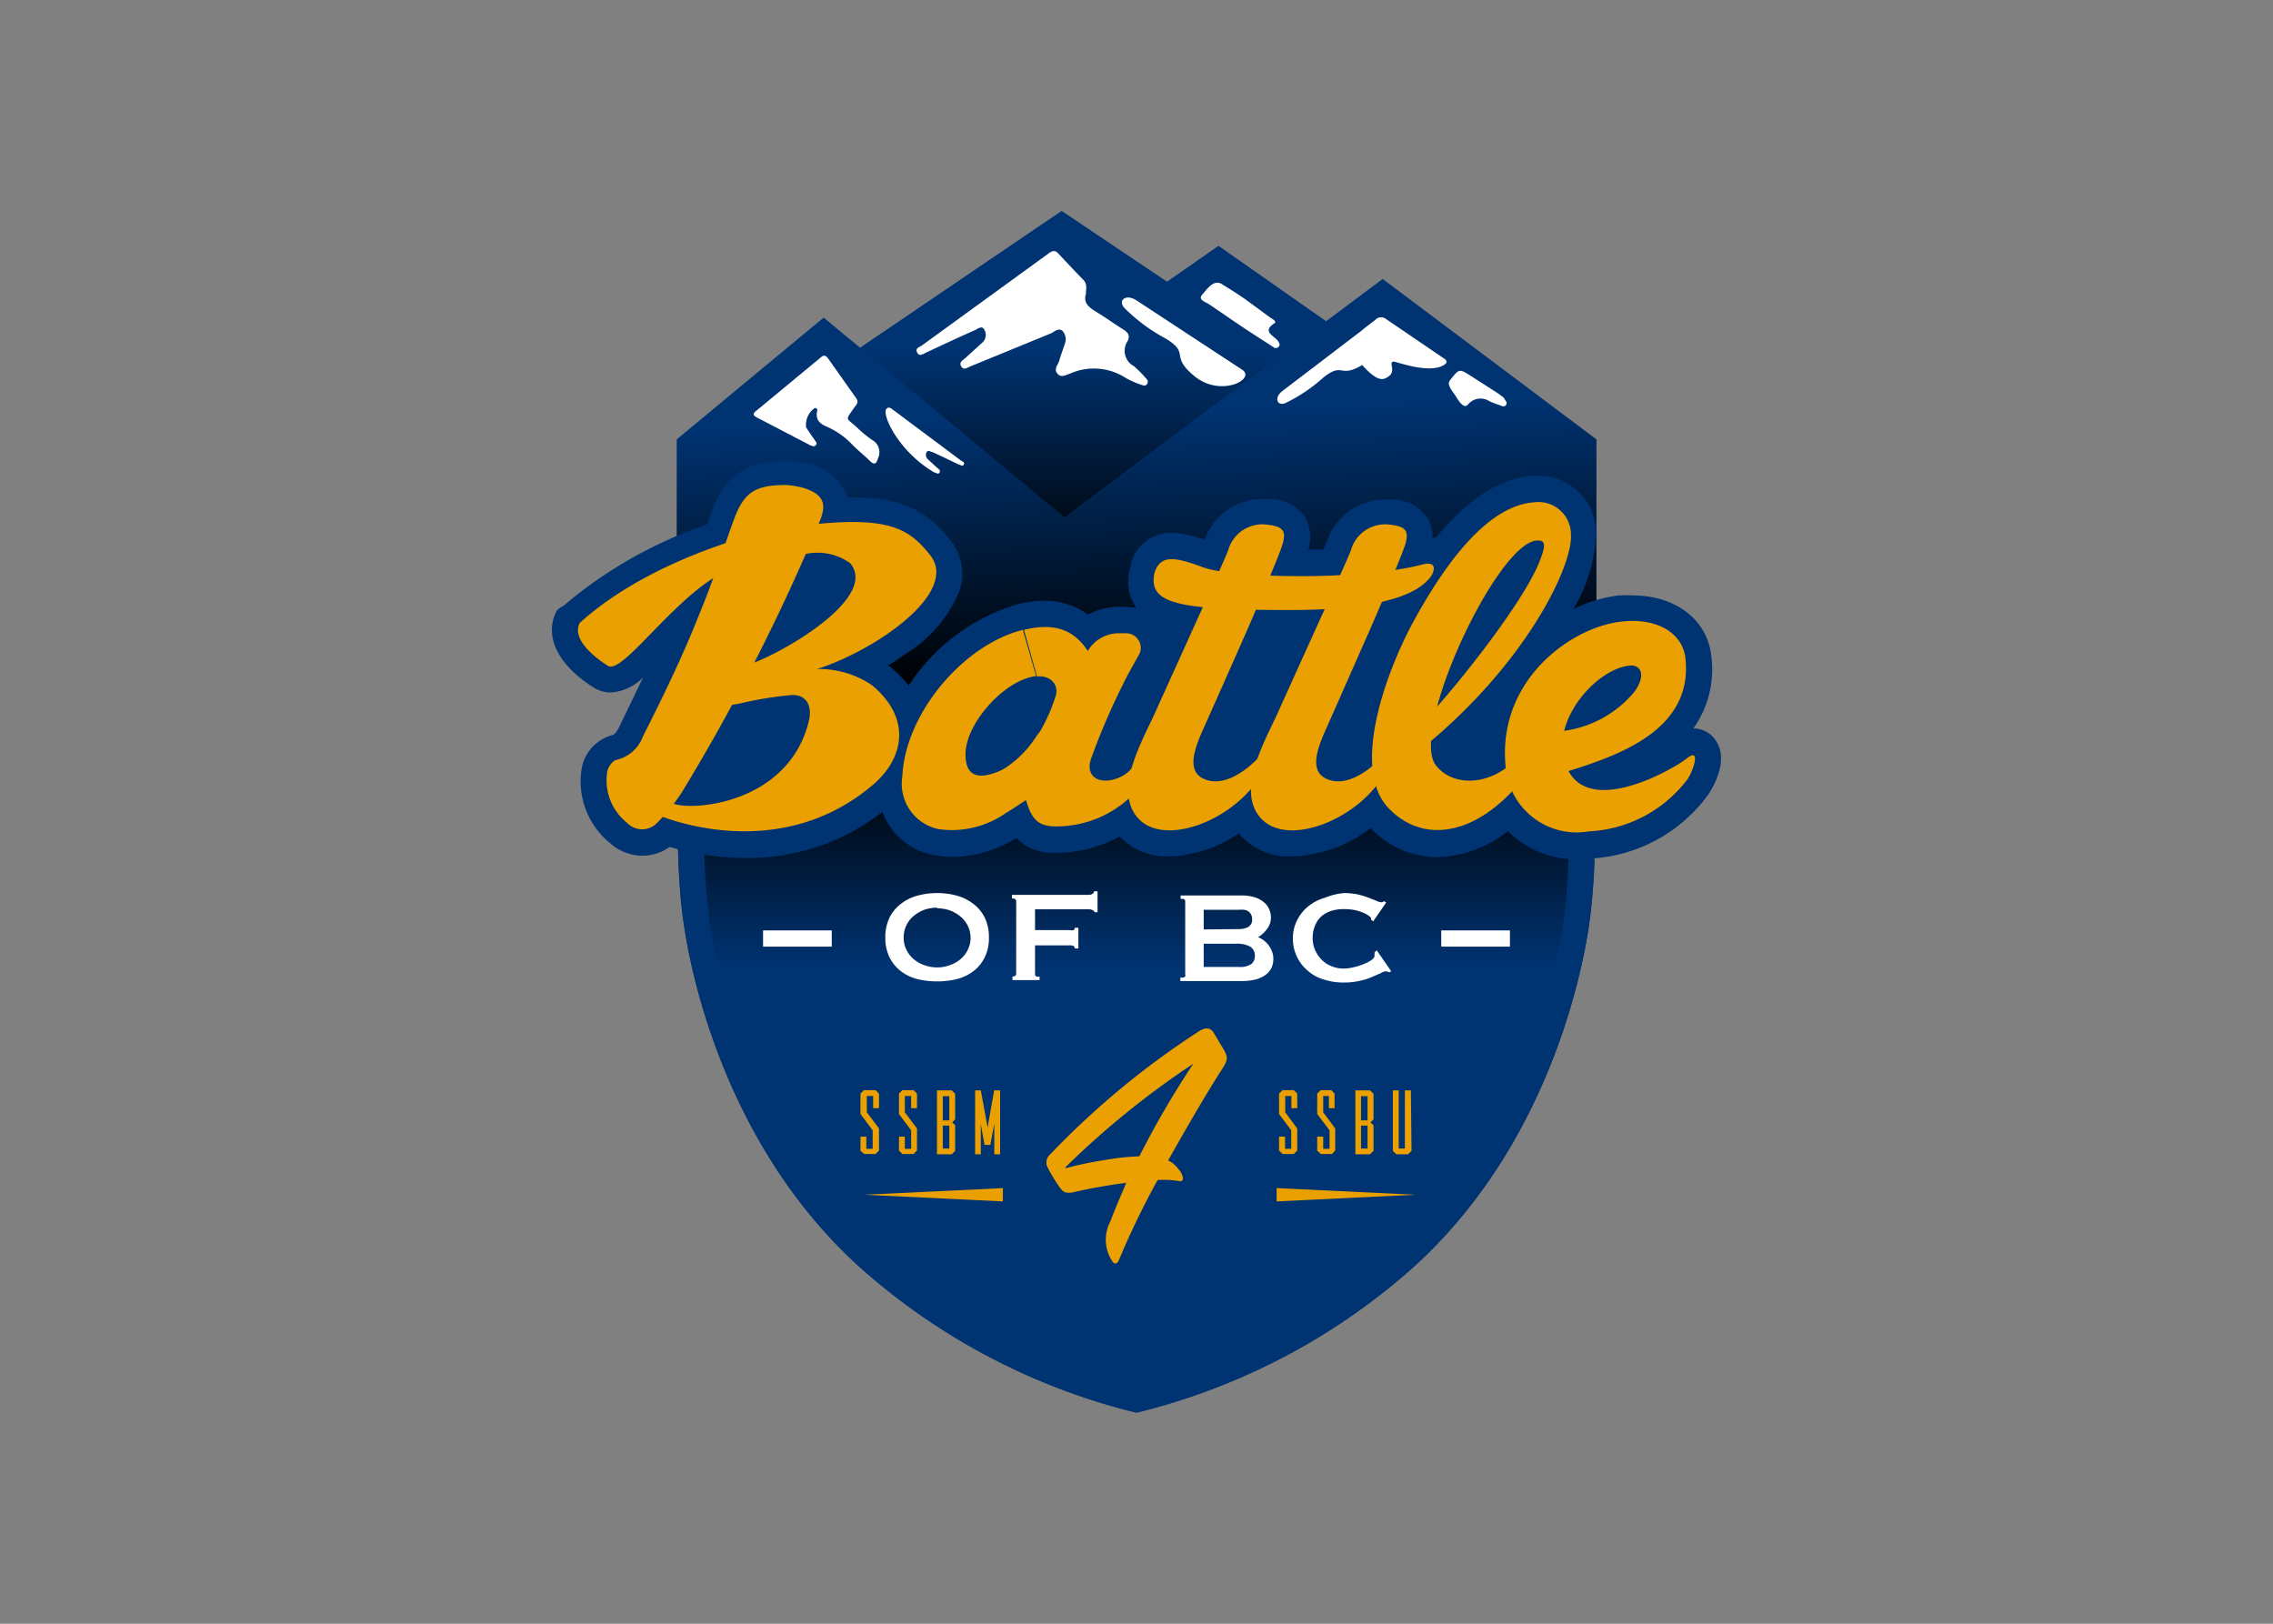 <svg id="Layer_1" data-name="Layer 1" xmlns="http://www.w3.org/2000/svg" xmlns:xlink="http://www.w3.org/1999/xlink" viewBox="0 0 140 100"><rect x="0" y="0" width="140" height="100" fill="#808080" stroke="none"/><defs><style>.cls-1{fill:none;}.cls-2{fill:url(#linear-gradient);}.cls-3{fill:url(#linear-gradient-2);}.cls-4{fill:#003372;}.cls-5{fill:url(#linear-gradient-3);}.cls-6{fill:#fff;}.cls-7{fill:#eaa001;}</style><linearGradient id="linear-gradient" x1="69.49" y1="25.44" x2="70.13" y2="41.98" gradientUnits="userSpaceOnUse"><stop offset="0" stop-color="#003372"/><stop offset="1"/></linearGradient><linearGradient id="linear-gradient-2" x1="67.33" y1="21.56" x2="67.33" y2="34.98" xlink:href="#linear-gradient"/><linearGradient id="linear-gradient-3" x1="70.12" y1="59.43" x2="70.12" y2="47.19" xlink:href="#linear-gradient"/></defs><title>event-bobc4</title><rect class="cls-1" width="140" height="100"/><polyline class="cls-2" points="98.33 50.24 98.33 43.83 98.33 42.82 98.33 27.3 98.33 27.07 98.33 27.06 85.16 17.18 81.67 19.79 75.05 15.15 71.88 17.36 65.39 13 52.98 21.42 50.73 19.56 41.68 27.06 41.68 27.07 41.68 27.3 41.68 42.82 41.68 43.83 41.68 50.24"/><polygon class="cls-3" points="81.67 19.79 75.05 15.15 71.88 17.36 65.39 13 52.98 21.42 65.57 31.86 81.67 19.79"/><path class="cls-4" d="M41.78,52.62a39.77,39.77,0,0,0,.37,4.5c.26,1.7,2.12,13.36,11.19,21.26A39.74,39.74,0,0,0,70,87a39.79,39.79,0,0,0,16.67-8.62c9.07-7.9,10.92-19.56,11.18-21.26A37,37,0,0,0,98.21,53"/><path class="cls-5" d="M97.88,41.67H42.36v8.57h0c0,.45,0,.89,0,1.33a48.72,48.72,0,0,0,.45,5.54l0,0c.13,1,.23,1.59.23,1.59s0,.07,0,.1h0c.24,1.3.53,2.56.88,3.78,2.23,5.72,4.61,10.25,8.68,14.31,4.53,4.35,9.86,7.42,17.35,9.63,7.51-2.22,13.31-5.53,17.84-9.9,4-4,6.18-8.34,8.41-14,.35-1.23.64-2.49.88-3.79h0s0-.06,0-.1.1-.6.23-1.59l0,0a48.72,48.72,0,0,0,.45-5.54c0-.44,0-.88,0-1.33h0Z"/><path class="cls-6" d="M40,54.72h0Z"/><path class="cls-6" d="M47,57.3h4.23v1H47Z"/><path class="cls-6" d="M57.72,55a4.6,4.6,0,0,1,1.25.17,2.93,2.93,0,0,1,1,.51,2.4,2.4,0,0,1,.69.85,2.73,2.73,0,0,1,.25,1.21,2.65,2.65,0,0,1-.25,1.2,2.43,2.43,0,0,1-.69.86,2.89,2.89,0,0,1-1,.49,5,5,0,0,1-1.25.15,5,5,0,0,1-1.25-.15,2.81,2.81,0,0,1-1-.49,2.43,2.43,0,0,1-.69-.86,2.65,2.65,0,0,1-.25-1.2,2.73,2.73,0,0,1,.25-1.21,2.4,2.4,0,0,1,.69-.85,2.84,2.84,0,0,1,1-.51A4.55,4.55,0,0,1,57.72,55Zm0,.9a2.46,2.46,0,0,0-.76.12,2.38,2.38,0,0,0-.66.37,1.7,1.7,0,0,0-.46.57,1.66,1.66,0,0,0-.18.78,1.59,1.59,0,0,0,.18.77,1.74,1.74,0,0,0,.46.58,2.12,2.12,0,0,0,.66.36,2.29,2.29,0,0,0,1.52,0,2.12,2.12,0,0,0,.66-.36,1.74,1.74,0,0,0,.46-.58,1.59,1.59,0,0,0,.18-.77A1.66,1.66,0,0,0,59.6,57a1.7,1.7,0,0,0-.46-.57,2.38,2.38,0,0,0-.66-.37A2.46,2.46,0,0,0,57.72,55.94Z"/><path class="cls-6" d="M67.41,56.18s0-.08-.09-.12A.62.62,0,0,0,67,56H63.75v1.28h2.13a.49.49,0,0,0,.26,0,.23.23,0,0,0,.06-.14h.22v1.27H66.2a.26.26,0,0,0-.06-.14.46.46,0,0,0-.26-.05H63.75V60a.14.14,0,0,0,.09.14.38.38,0,0,0,.19,0v.22H62.36v-.22c.15,0,.23-.06.23-.18V55.51c0-.12-.09-.18-.26-.18v-.22H67a.5.5,0,0,0,.29-.06.18.18,0,0,0,.09-.16h.22v1.29Z"/><path class="cls-6" d="M73,55.51a.15.15,0,0,0-.09-.14.41.41,0,0,0-.19,0v-.22h3.77a2.64,2.64,0,0,1,.79.11,1.58,1.58,0,0,1,.56.3,1.13,1.13,0,0,1,.33.43,1.26,1.26,0,0,1,.11.51,1.05,1.05,0,0,1-.07.4,1.25,1.25,0,0,1-.19.34,2.16,2.16,0,0,1-.25.27,1.26,1.26,0,0,1-.29.2h0a1.93,1.93,0,0,1,.34.19,1.64,1.64,0,0,1,.3.29,1.87,1.87,0,0,1,.22.39,1.27,1.27,0,0,1,.09.47,1.42,1.42,0,0,1-.11.55A1.25,1.25,0,0,1,78,60a1.8,1.8,0,0,1-.62.31,3.43,3.43,0,0,1-.91.11H72.7v-.22a.41.41,0,0,0,.19,0A.14.14,0,0,0,73,60Zm3.32,1.71a1.25,1.25,0,0,0,.54-.12.5.5,0,0,0,.26-.5.57.57,0,0,0-.08-.31.52.52,0,0,0-.18-.18.61.61,0,0,0-.25-.08,1.46,1.46,0,0,0-.29,0H74.14v1.21Zm0,2.33a1.2,1.2,0,0,0,.77-.19.65.65,0,0,0,.2-.5A.63.63,0,0,0,77,58.3a1.69,1.69,0,0,0-.9-.18H74.14v1.43Z"/><path class="cls-6" d="M84.45,56.64a.09.09,0,0,0,0,0v-.06s0-.1-.12-.16a1.24,1.24,0,0,0-.35-.2,2.76,2.76,0,0,0-.53-.17,3.37,3.37,0,0,0-.66-.06,2.54,2.54,0,0,0-.8.11,1.81,1.81,0,0,0-.62.35A1.49,1.49,0,0,0,81,57a1.86,1.86,0,0,0-.15.77,1.79,1.79,0,0,0,.17.78,2,2,0,0,0,.43.6,1.77,1.77,0,0,0,.6.37,1.87,1.87,0,0,0,.69.13,2.63,2.63,0,0,0,.67-.09,3.75,3.75,0,0,0,.62-.2,2.33,2.33,0,0,0,.45-.24c.12-.09.18-.17.18-.25v-.09a.51.51,0,0,0,0-.13l.14-.12.89,1.29-.12.06a.58.58,0,0,0-.2-.06.74.74,0,0,0-.32.11l-.55.24a3.68,3.68,0,0,1-.77.24,4.37,4.37,0,0,1-1,.1,3.75,3.75,0,0,1-1.1-.16,2.56,2.56,0,0,1-1-.5,2.59,2.59,0,0,1-1-2,2.49,2.49,0,0,1,.27-1.19,2.55,2.55,0,0,1,.7-.86,2.87,2.87,0,0,1,1-.51A4.07,4.07,0,0,1,82.77,55a4.44,4.44,0,0,1,.84.08,6.08,6.08,0,0,1,.67.2l.48.19a.84.84,0,0,0,.28.09.21.21,0,0,0,.11,0l.09-.06.14.08-.8,1.16Z"/><path class="cls-6" d="M88.77,57.3H93v1H88.77Z"/><path class="cls-7" d="M79.69,67.14l.21.21v.9h-.36V67.5h-.38v1l.74,1v1.36l-.21.21H79l-.22-.21V70h.37v.75h.38V69.61l-.75-1V67.35l.22-.21Z"/><path class="cls-7" d="M82,67.14l.2.21v.9h-.35V67.5H81.5v1l.74,1v1.36l-.2.21h-.69l-.22-.21V70h.37v.75h.39V69.61l-.76-1V67.35l.22-.21Z"/><path class="cls-7" d="M84.6,67.36v1.58l-.19.18.19.18v1.58l-.22.21h-.9V67.15h.9Zm-.77.15V69h.4V67.51Zm0,1.81v1.41h.4V69.32Z"/><path class="cls-7" d="M86.94,70.88l-.21.21H86l-.21-.21V67.15h.36v3.58h.38V67.15h.37Z"/><polygon class="cls-7" points="87.16 73.58 78.63 73.99 78.63 73.17 87.16 73.58"/><path class="cls-7" d="M53.93,67.14l.21.21v.9h-.36V67.5h-.39v1l.75,1v1.36l-.21.21h-.69L53,70.88V70h.36v.75h.39V69.61l-.75-1V67.35l.21-.21Z"/><path class="cls-7" d="M56.27,67.14l.21.21v.9h-.36V67.5h-.39v1l.75,1v1.36l-.21.21h-.69l-.21-.21V70h.36v.75h.39V69.61l-.75-1V67.35l.21-.21Z"/><path class="cls-7" d="M58.83,67.36v1.58l-.18.18.18.18v1.58l-.21.21h-.91V67.15h.91Zm-.76.15V69h.4V67.51Zm0,1.81v1.41h.4V69.32Z"/><path class="cls-7" d="M61.28,67.15h.32v3.94h-.36V69.2L61,70.51h-.36l-.23-1.28v1.86h-.35V67.15h.35L60.75,69l.08.45.08-.48.33-1.85Z"/><polygon class="cls-7" points="53.24 73.58 61.77 73.99 61.77 73.17 53.24 73.58"/><path class="cls-6" d="M66.89,18.09c-.18.53.14.81.56,1.07.59.36,1.16.77,1.75,1.14.29.18.42.39.25.71a1.07,1.07,0,0,0,.39,1.54,6.8,6.8,0,0,1,.71.71c.1.1.21.22.11.38s-.25.1-.39.05a5.7,5.7,0,0,1-.91-.4A3.61,3.61,0,0,0,65.93,23c-.25.08-.58.3-.81,0s.06-.54.13-.81.23-.68.33-1a.76.76,0,0,0-.14-.81c-.21-.19-.45,0-.66.13l-5,2.05c-.19.08-.43.27-.58,0s.12-.38.27-.52l1-.91a.64.64,0,0,0,.15-.84c-.17-.28-.43,0-.63.07-1,.44-2,.91-2.94,1.35-.18.08-.42.28-.56,0s.15-.33.3-.44l7.78-5.65c.22-.17.41-.24.62,0,.51.54,1,1.07,1.54,1.62C67,17.53,66.87,17.81,66.89,18.09Z"/><path class="cls-6" d="M57.55,29.1c.1,0,.24.15.32,0s-.06-.21-.15-.29l-.55-.51a.35.35,0,0,1-.09-.46c.1-.15.25,0,.35,0,.55.25,1.08.51,1.62.77.1,0,.23.15.31,0s-.08-.18-.16-.24l-4.26-3.18c-.12-.09-.23-.14-.35,0C54.31,25.53,55.32,27.79,57.55,29.1Z"/><path class="cls-6" d="M78.54,19.88c-.91.56,0,.8.2,1.16.07.11.12.22,0,.33a.23.23,0,0,1-.32,0l-.85-.55c-1.55-1-1.57-1.05-3.1-2.08-.21-.14-.7-.27-.43-.58s.72-1,1.22-.66c1.55.95,1.51,1,3,2.07C78.39,19.65,78.59,19.77,78.54,19.88Z"/><path class="cls-6" d="M50.18,25.13a1.26,1.26,0,0,0-.53,1.19c.18.28.38.56.57.84.06.08.13.18,0,.28s-.19,0-.28,0l-3.36-1.75c-.21-.11-.21-.24,0-.39l4-3.31c.18-.15.3-.08.42.08l1.74,2.46c.18.25,0,.41-.14.59-.53.79-.53.57.17,1.19a7,7,0,0,0,.94.78.86.86,0,0,1,.37,1.13c-.13.44-.28.39-.54.13s-.67-.59-1-.92a4.82,4.82,0,0,0-1.66-1.17c-.38-.17-.62-.39-.57-.85C50.35,25.3,50.38,25.12,50.18,25.13Z"/><path class="cls-6" d="M92.63,24.5c-.14-.11-.31-.24-.48-.35l-1.56-1c-.7-.44-.71-.45-1.22.19-.16.2-.27.32.26,1,.34.59.59.8.79.57a1,1,0,0,1,1.32-.2,4.36,4.36,0,0,0,.6.23c.14.05.31.16.42,0S92.71,24.68,92.63,24.5Z"/><path class="cls-6" d="M70,18.5l6.48,4.25c.94.58-1.27,1.74-2.88.44s-.24-1.4-1.82-2.35A10.64,10.64,0,0,1,69.29,19C68.82,18.55,69.29,18.05,70,18.5Z"/><path class="cls-6" d="M89,22.12l-3.7-2.52a.48.48,0,0,0-.59.1c-.39.3-.63.48-.87.68L79,24.07c-.59.45-.3,1,.22.73a9.89,9.89,0,0,0,2.28-1.54c1.24-1,1,.07,2.4-.78.48.53,1,1,1.4.83s.51-.39.42-.78c0-.09-.06-.25.11-.26s2.2.79,3.12.2C89.14,22.35,89.13,22.23,89,22.12Z"/><path class="cls-4" d="M70,87a39.79,39.79,0,0,0,16.67-8.62c9.07-7.9,10.92-19.56,11.18-21.26.42-2.66.48-6.88.48-14.3h-1.6c0,7.72-.07,11.59-.45,14.06-.47,3-2.63,13.3-10.66,20.29A38.78,38.78,0,0,1,70,85.36h0a38.78,38.78,0,0,1-15.62-8.19c-8-7-10.18-17.3-10.65-20.29-.39-2.47-.46-6.34-.46-14.06H41.68c0,7.42,0,11.64.47,14.3.26,1.7,2.12,13.36,11.19,21.26A39.74,39.74,0,0,0,70,87"/><path class="cls-4" d="M34.3,37.6c-.83,1.55.05,3.37,2.31,4.77a2,2,0,0,0,1,.28,3.08,3.08,0,0,0,2-.93c-.43.89-.85,1.77-1.28,2.65l-.16.34c-.26.53-.4.55-.51.58a2.58,2.58,0,0,0-1.85,2.16,4.9,4.9,0,0,0,1.77,4.48,3,3,0,0,0,2,.77,2.84,2.84,0,0,0,1.66-.54,17.08,17.08,0,0,0,4.66.68h0A13.44,13.44,0,0,0,54.35,50a4.15,4.15,0,0,0,3.16,2.65,6.42,6.42,0,0,0,1.23.13,7.89,7.89,0,0,0,3.86-1.16,3.19,3.19,0,0,0,2.43.9h.29a8.4,8.4,0,0,0,3.64-1A4.06,4.06,0,0,0,72,52.75h0a8.05,8.05,0,0,0,4.3-1.43l.08.1a4.07,4.07,0,0,0,3.18,1.33h0A8.4,8.4,0,0,0,84.42,51a5.67,5.67,0,0,0,4.12,1.79,7.37,7.37,0,0,0,4.34-1.6,5.91,5.91,0,0,0,4.31,1.73,8.43,8.43,0,0,0,.86-.05,9.59,9.59,0,0,0,7.14-3.9s1.28-1.78.63-3.11a1.67,1.67,0,0,0-1.52-1,6.27,6.27,0,0,0,1.1-4.48c-.25-2.22-2.2-3.71-4.85-3.71a8.24,8.24,0,0,0-.85,0,8.67,8.67,0,0,0-2.79.84,10,10,0,0,0,1.41-4.72,3.56,3.56,0,0,0-3.64-3.49h-.24c-2,.12-4,1.38-6,3.82l-.21,0a2.22,2.22,0,0,0-.32-1.25,2.71,2.71,0,0,0-2.06-1.11H85.8a3.31,3.31,0,0,0-.44,0,3.79,3.79,0,0,0-3.63,2.57l-.22.51h-.93a2.46,2.46,0,0,0-.21-2,2.71,2.71,0,0,0-2.06-1.11h-.07a3.31,3.31,0,0,0-.44,0,3.77,3.77,0,0,0-3.61,2.52,6.53,6.53,0,0,0-2-.44,2.57,2.57,0,0,0-2.55,1.93l0,.07,0,.08A2.89,2.89,0,0,0,70,37.46a2.25,2.25,0,0,0-.64-.09h-.58a4.16,4.16,0,0,0-1.77.48A4.47,4.47,0,0,0,64.36,37a7.09,7.09,0,0,0-1.7.22,12.06,12.06,0,0,0-6.69,5A7,7,0,0,0,54.74,41l-.07,0c.37-.22.72-.46,1.06-.7a8.21,8.21,0,0,0,3.38-3.95,3.29,3.29,0,0,0-.56-3.06c-1.29-1.64-2.75-2.66-6-2.66h-.36a2,2,0,0,0-.14-.39,3.29,3.29,0,0,0-2.12-1.64,5.82,5.82,0,0,0-1-.21l-.1,0-.13,0h-.23c-2.57,0-3.83.86-4.66,3.18-.09.24-.17.49-.26.73a27,27,0,0,0-8.83,5A1.64,1.64,0,0,0,34.3,37.6Z"/><path class="cls-7" d="M72.58,72c-.39-.54-1-.82-2.34-.79a14.83,14.83,0,0,0-2.12.22,23.35,23.35,0,0,0-2.47.51l-1-.73a.62.62,0,0,0-.09.73,10.21,10.21,0,0,0,.8,1.3c.2.25.43.25.78.18.88-.21,2-.41,3.12-.56.86-.11,1.46-.15,2.1-.19a5.7,5.7,0,0,1,1.32.08c.16,0,.18-.11.18-.19A1,1,0,0,0,72.58,72Z"/><path class="cls-7" d="M65.33,73.19a10.21,10.21,0,0,1-.8-1.3.62.62,0,0,1,.09-.73,51,51,0,0,1,9.23-7.65c.27-.18.66-.3.89.07l.64,1.07c.27.5.27.62-.19,1.32-.8,1.24-2,3.29-3.22,5.46l-.64,1.19a50.46,50.46,0,0,0-2.42,5c-.09.22-.27.25-.38.09a2.41,2.41,0,0,1-.14-2.49c.23-.62.59-1.46,1-2.42l.8-1.62a55.75,55.75,0,0,1,3.31-5.67,53,53,0,0,0-7.9,6.4A2.92,2.92,0,0,0,65.33,73.19Z"/><path class="cls-7" d="M48.47,29.87a6.7,6.7,0,0,1,1,.17c1.22.39,1.5.95,1,2.11A122.91,122.91,0,0,1,42,48.79a11.51,11.51,0,0,1-1.53,1.89,1.27,1.27,0,0,1-1.84,0,3.33,3.33,0,0,1-1.24-3.06c0-.31.33-.77.57-.82a2.3,2.3,0,0,0,1.64-1.45C40.79,43,42,40.52,43,38c.84-2,1.48-4,2.2-6C45.83,30.32,46.49,29.86,48.47,29.87Z"/><path class="cls-7" d="M53.71,42.2a5.82,5.82,0,0,0-3.27-1L47.26,41c-1.46,0-3.19.38-3.34,1.18a1,1,0,0,0,1.17,1.23l.46-.08a22.6,22.6,0,0,1,3.26-.53c.91,0,1.23.73,1,1.64-1.28,5.17-7.46,5.56-8.45,5l-.86.74s7.2,3.19,13.14-1.74C55.64,46.83,56.24,44.31,53.71,42.2Z"/><path class="cls-7" d="M57.3,34.2c-1.48-1.88-2.9-2.57-9.35-1.64-.71.1-7.73,1.72-12.24,5.8-.53,1,.94,2.15,1.74,2.65,1,.6,4.74-5.26,8-6.1,0,0,3.66-.67,4-.75a3.46,3.46,0,0,1,2.91.52c1.81,2.14-4.31,5.64-6.28,6.26a2,2,0,0,0-1,.47c-.32.38-.22,1,0,1a20.54,20.54,0,0,0,5.35-1.24C54,40,59.09,36.48,57.3,34.2Z"/><path class="cls-7" d="M77.5,48c-1.74,2.61-5.86,4.16-7.43,2.36s.46-5,1.24-6.84l2.54-5.61c.3-.64,1.46-3.19,1.79-4a2.19,2.19,0,0,1,2.47-1.59c.88.11,1.18.34.84,1.34s-2.07,5-2.07,5c-.82,1.87-2.66,6-2.66,6-.58,1.28-1.3,2.92.09,3.37,1.58.52,3.28-1.45,3.28-1.45C78.13,46.16,78.2,47,77.5,48Z"/><path class="cls-7" d="M85.06,48c-1.74,2.61-5.86,4.16-7.43,2.36s.46-5,1.24-6.84l2.54-5.61c.3-.64,1.46-3.19,1.79-4a2.19,2.19,0,0,1,2.47-1.59c.88.11,1.18.34.84,1.34s-2.08,5-2.08,5l-2.65,6c-.58,1.28-1.3,2.92.09,3.37,1.58.52,3.28-1.45,3.28-1.45C85.69,46.16,85.76,47,85.06,48Z"/><path class="cls-7" d="M71.11,35.27c.36-1.11,1.21-1,3-.33s9.48.83,13.37-.14c1.22-.37.84.56.49.9s-1.56,1.87-8.51,1.87S70.69,37.18,71.11,35.27Z"/><path class="cls-7" d="M94.8,34.64c-1.13,2.77-5.71,8.41-7.38,10.06s-.5,1.93.1,1.45C93.9,41,96.87,34.92,96.76,32.93a2,2,0,0,0-2.22-2c-3,.18-5.63,4-7.39,7.18s-4,9.25-1.59,11.7,6,1.36,8.7-2.45c.47-.72.09-1.28-1.44-.11s-3.47,1.07-4.38-.12C86.8,45,92.21,33.42,94.66,33.29,95.23,33.25,95.21,33.62,94.8,34.64Z"/><path class="cls-7" d="M96.39,45a1.57,1.57,0,0,0-1.48,1.59c-.07,1,.61,1.24,1.75.88,3.21-1,7.63-2.6,7.15-6.94-.17-1.5-1.68-2.5-3.93-2.25-3.23.35-7.92,3.82-7.09,9.37a4.39,4.39,0,0,0,5.08,3.55A8.09,8.09,0,0,0,103.93,48c.31-.41.88-2,0-1.32a7.15,7.15,0,0,1-1,.64c-2,1.13-6.25,2.78-6.68-1.11-.25-2.25,2.14-5,4.12-5.22.61-.07,1.07.49.34,1.56A6.79,6.79,0,0,1,96.39,45Z"/><path class="cls-7" d="M63.87,41.66c.8-.08,1.39.49,1.14,1.24a11.1,11.1,0,0,1-1.11,2.42c-.37.64,1.77-.08,2.32-.84A4.2,4.2,0,0,0,67,40.09c-1-1.55-2.41-1.67-3.93-1.3"/><path class="cls-7" d="M69.9,47.12h0l-.07,0h0l-.07.06,0,0,0,.05-.1.14a2.13,2.13,0,0,1-1.06.63c-1,.28-1.74-.25-1.41-1.24a42.15,42.15,0,0,1,2-4.66c.3-.62.65-1.21,1-1.85A.9.9,0,0,0,69.36,39h-.47A2.21,2.21,0,0,0,67,40.09c-1.1,2-4.22,6.63-3.79,9.24.38,1.26.83,1.62,2.1,1.56a6.63,6.63,0,0,0,4.3-1.79,3,3,0,0,0,.6-.94C70.4,47.5,70.2,47,69.9,47.12Z"/><path class="cls-7" d="M63,38.79c-3.7.93-7.24,5.17-7.42,9a2.86,2.86,0,0,0,2.21,3.27,5.8,5.8,0,0,0,4.18-1c.4-.23.77-.49,1.17-.75,1.22-.82,2.84-3.81,2.24-4.51s-1.52.5-1.52.5a6.51,6.51,0,0,1-1.95,2,2.58,2.58,0,0,1-.44.22c-1.35.55-2,.18-2-1.07,0-1.93,2.45-4.61,4.35-4.81"/></svg>